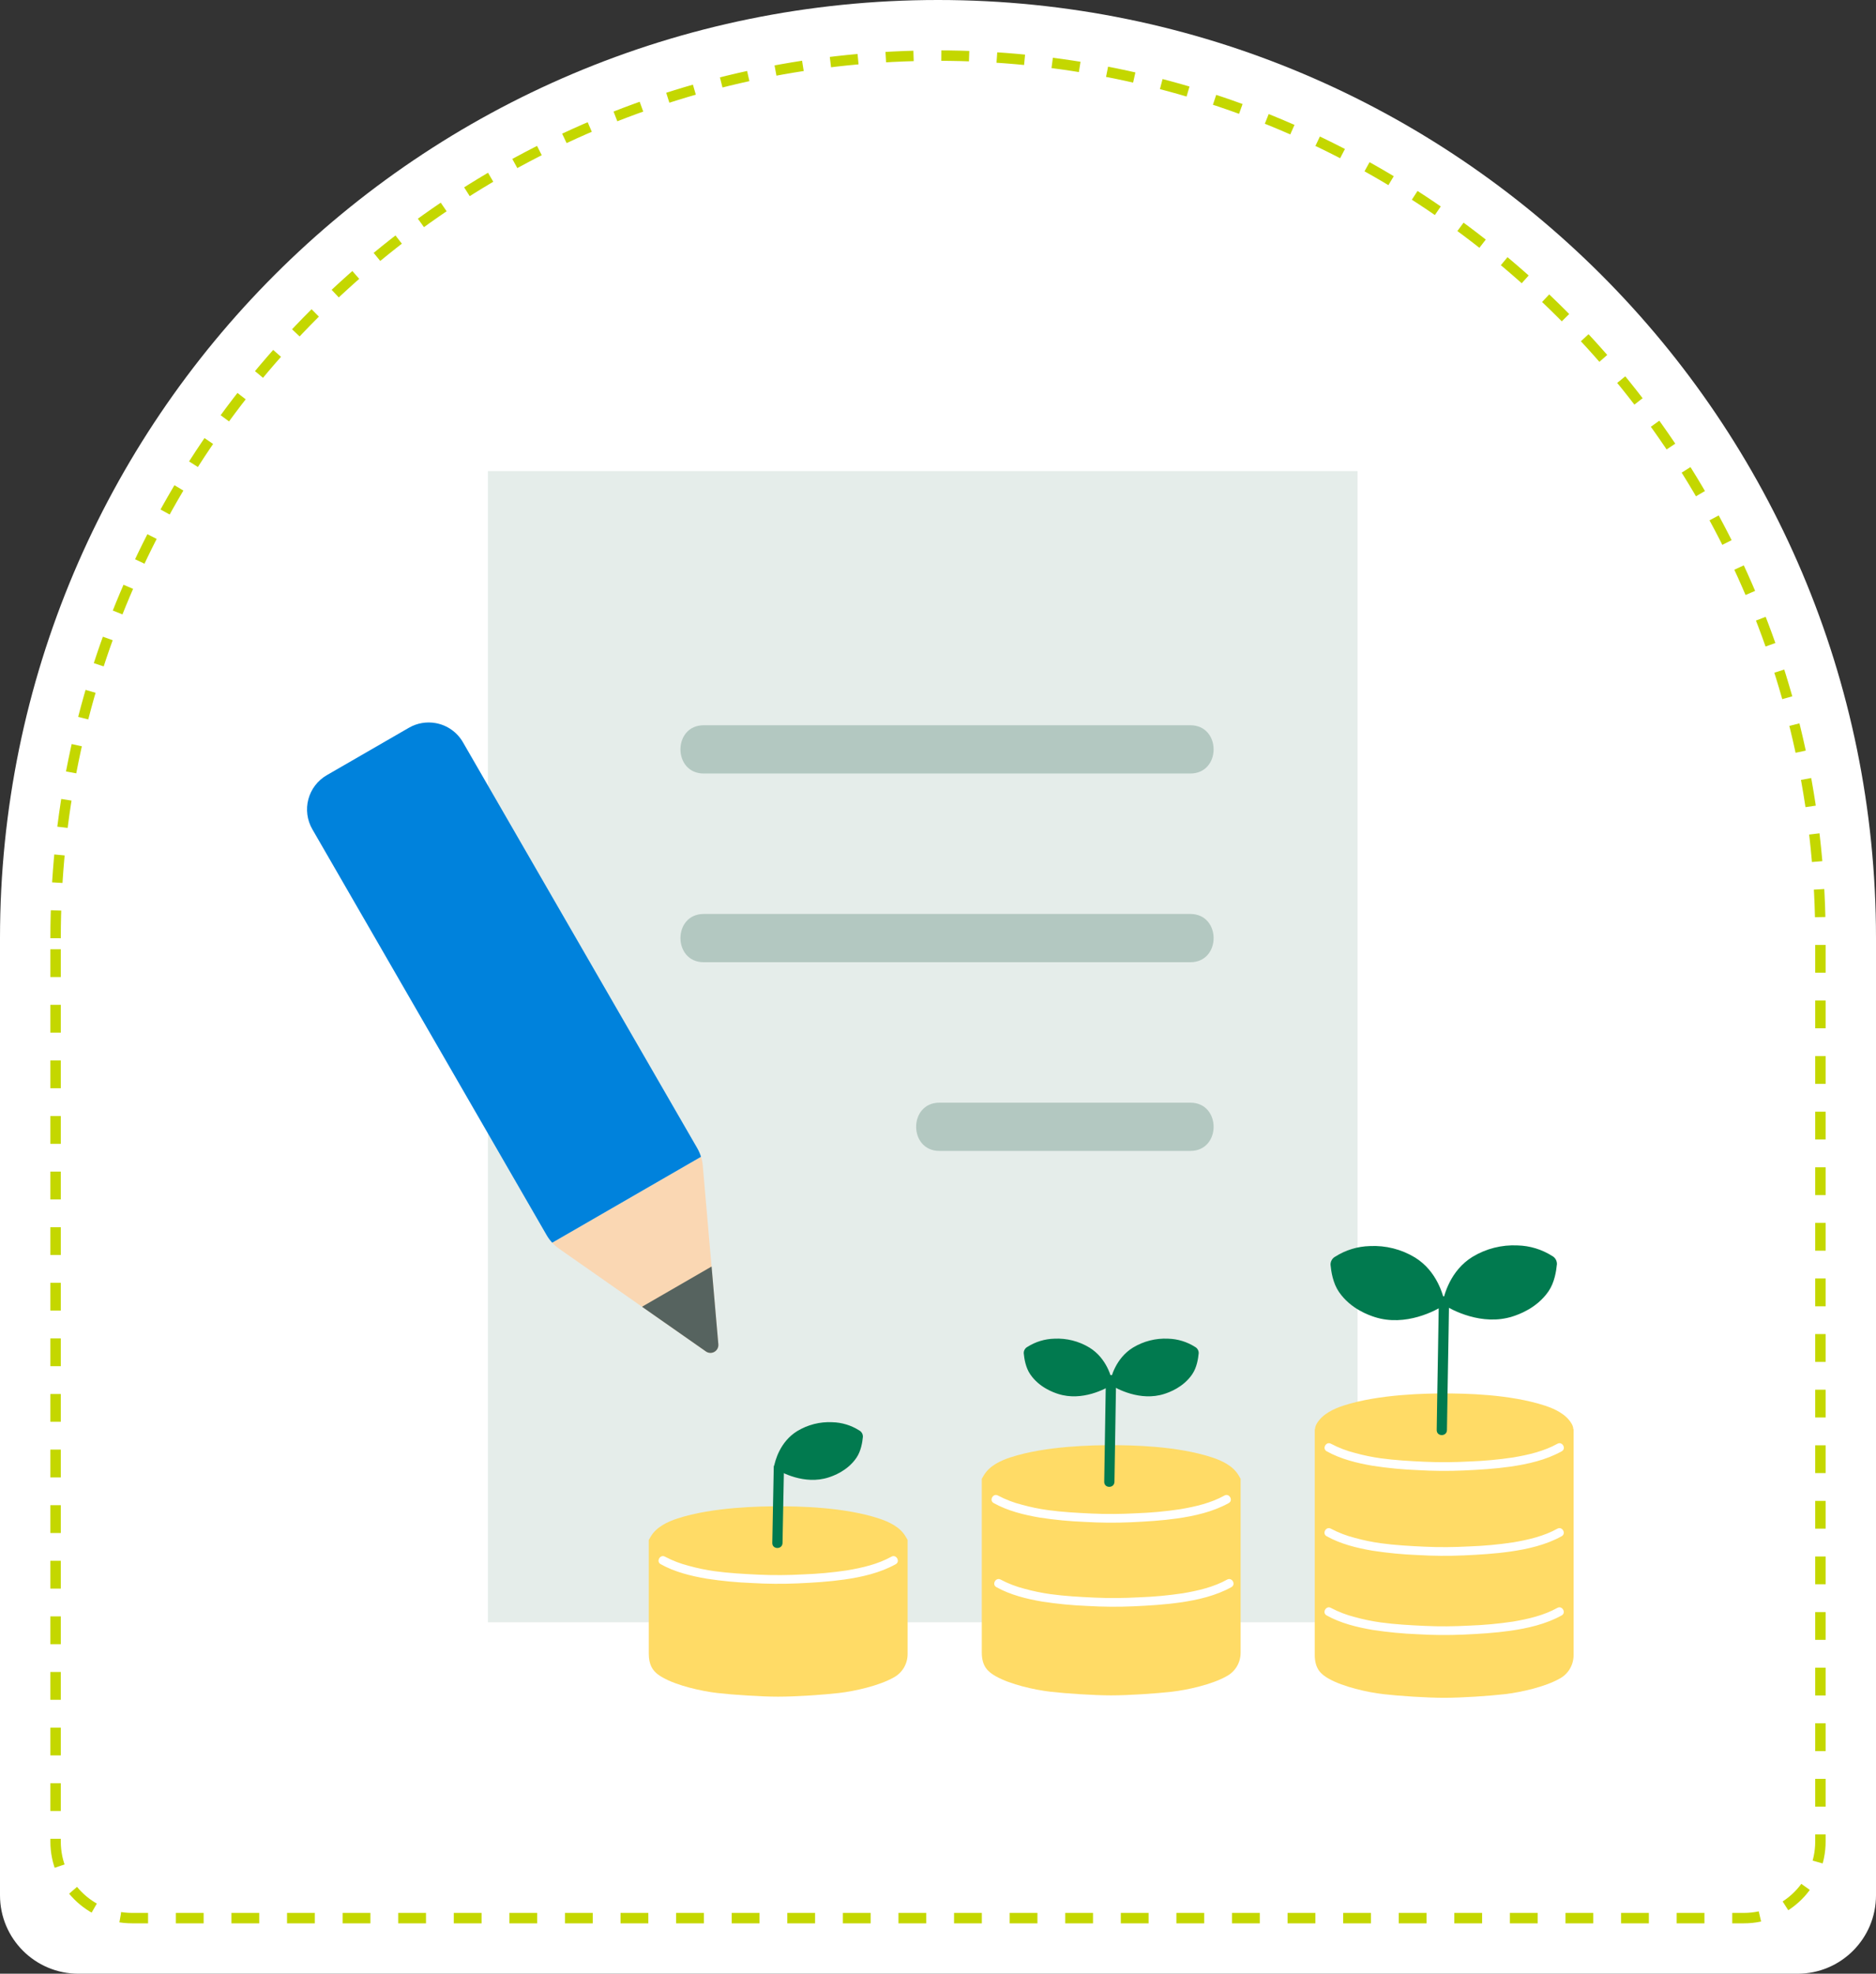 <svg width="540" height="568" viewBox="0 0 540 568" fill="none" xmlns="http://www.w3.org/2000/svg">
<rect x="0" y="0" width="540" height="568" fill="#333333" stroke="none"/>
<path d="M0 270C0 120.883 120.883 0 270 0C419.117 0 540 120.883 540 270V545.43C540 557.895 529.895 568 517.43 568H22.57C10.105 568 0 557.895 0 545.43V270Z" fill="white"/>
<path d="M16 270C16 129.72 129.72 16 270 16C410.28 16 524 129.72 524 270V529.973C524 542.138 514.138 552 501.973 552H38.027C25.862 552 16 542.138 16 529.973V270Z" fill="white" stroke="#C4D700" stroke-width="3" stroke-linejoin="round" stroke-dasharray="8 8"/>
<path d="M140.445 135.566H390.781V466.856H140.445V135.566Z" fill="#E5EDEA"/>
<path d="M342.627 222.601H202.574C193.638 222.601 193.62 208.711 202.574 208.711H206.457C215.392 208.711 215.407 222.601 206.457 222.601H202.574C193.638 222.601 193.62 208.711 202.574 208.711H342.627C351.562 208.711 351.577 222.601 342.627 222.601Z" fill="#B3C8C1"/>
<path d="M342.627 276.913H202.574C193.638 276.913 193.62 263.023 202.574 263.023H206.457C215.392 263.023 215.407 276.913 206.457 276.913H202.574C193.638 276.913 193.62 263.023 202.574 263.023H342.627C351.562 263.023 351.577 276.913 342.627 276.913Z" fill="#B3C8C1"/>
<path d="M342.627 331.216H270.421C261.483 331.216 261.468 317.326 270.421 317.326H274.305C283.243 317.326 283.258 331.216 274.305 331.216H270.424C261.486 331.216 261.471 317.326 270.424 317.326H342.627C351.562 317.326 351.577 331.216 342.627 331.216Z" fill="#B3C8C1"/>
<path d="M205.118 367.933L202.293 335.458C202.218 334.594 202.05 333.741 201.793 332.914L158.967 357.646C159.555 358.281 160.21 358.852 160.92 359.348L203.199 388.924C203.554 389.172 203.973 389.314 204.405 389.333C204.838 389.351 205.267 389.246 205.643 389.03C206.018 388.813 206.323 388.494 206.524 388.11C206.724 387.726 206.81 387.292 206.773 386.861L205.118 367.933Z" fill="#FAD7B3"/>
<path d="M206.162 379.862L204.825 364.482L184.801 376.057L203.199 388.928C203.554 389.176 203.973 389.318 204.405 389.337C204.838 389.356 205.267 389.25 205.643 389.034C206.018 388.817 206.323 388.498 206.524 388.114C206.724 387.73 206.81 387.296 206.773 386.865L206.162 379.862Z" fill="#56635F"/>
<path d="M125.438 208.099C127.061 208.394 128.601 209.038 129.95 209.987C131.299 210.937 132.425 212.169 133.251 213.597L200.69 330.406C201.146 331.195 201.512 332.033 201.781 332.903L158.955 357.629C158.336 356.962 157.794 356.227 157.34 355.439L101.281 258.345L89.898 238.63C88.39 236.016 87.982 232.91 88.763 229.995C89.545 227.08 91.451 224.595 94.065 223.085L117.715 209.43C120.049 208.084 122.787 207.612 125.438 208.099Z" fill="#0082DC"/>
<g clip-path="url(#clip0_23448_850)">
<path d="M452.951 411.379L452.881 411.261C452.835 410.71 452.663 410.177 452.378 409.706C450.747 406.919 447.503 405.438 444.743 404.529C434.524 401.166 421.365 401.006 415.699 401.006C410.886 401.006 396.876 401.165 386.655 404.529C383.892 405.438 380.65 406.919 379.019 409.706C378.735 410.177 378.562 410.71 378.516 411.261L378.447 411.379C378.447 416.862 378.447 476.228 378.447 476.228C378.447 480.252 380.219 481.819 382.47 483.094C386.635 485.453 393.618 487.016 398.217 487.548C402.735 488.07 410.777 488.599 415.688 488.599C420.69 488.599 428.636 488.07 433.152 487.548C437.751 487.016 444.734 485.453 448.898 483.094C450.134 482.449 451.168 481.464 451.883 480.25C452.599 479.037 452.969 477.644 452.95 476.228C452.95 476.228 452.951 417.948 452.951 411.379Z" fill="#FFDB66"/>
<path d="M381.876 417.648C385.915 419.903 390.602 421.05 395.111 421.822C399.436 422.487 403.793 422.905 408.163 423.075C412.551 423.333 416.949 423.366 421.34 423.175C425.794 422.97 430.28 422.705 434.7 422.077C439.738 421.36 445.047 420.162 449.543 417.65C450.93 416.876 449.692 414.712 448.304 415.487C444.427 417.653 439.871 418.694 435.544 419.427C431.359 420.053 427.143 420.442 422.915 420.591C418.633 420.822 414.369 420.866 410.086 420.668C405.865 420.472 401.606 420.241 397.415 419.665C394.934 419.32 392.478 418.812 390.061 418.144C387.651 417.542 385.321 416.65 383.118 415.485C381.731 414.71 380.49 416.873 381.878 417.648H381.876Z" fill="white"/>
<path d="M381.855 442.091C385.894 444.346 390.582 445.492 395.091 446.264C399.415 446.929 403.772 447.347 408.142 447.517C412.53 447.775 416.928 447.809 421.319 447.617C425.774 447.412 430.26 447.147 434.679 446.519C439.717 445.802 445.027 444.604 449.523 442.093C450.909 441.318 449.672 439.154 448.284 439.929C444.406 442.095 439.851 443.136 435.524 443.869C431.339 444.495 427.123 444.884 422.895 445.033C418.613 445.265 414.348 445.309 410.066 445.11C405.845 444.914 401.586 444.683 397.395 444.108C394.914 443.762 392.458 443.254 390.041 442.587C387.631 441.985 385.3 441.093 383.096 439.929C381.71 439.154 380.469 441.317 381.857 442.092L381.855 442.091Z" fill="white"/>
<path d="M381.855 464.882C385.894 467.137 390.582 468.283 395.091 469.055C399.415 469.72 403.772 470.138 408.142 470.308C412.53 470.566 416.928 470.6 421.319 470.408C425.774 470.203 430.26 469.938 434.679 469.31C439.717 468.593 445.027 467.395 449.523 464.884C450.909 464.109 449.672 461.945 448.284 462.72C444.406 464.886 439.851 465.927 435.524 466.661C431.339 467.286 427.123 467.675 422.895 467.824C418.613 468.056 414.348 468.1 410.066 467.901C405.845 467.705 401.586 467.474 397.395 466.899C394.914 466.553 392.458 466.045 390.041 465.378C387.631 464.776 385.3 463.884 383.096 462.72C381.71 461.945 380.469 464.108 381.857 464.883L381.855 464.882Z" fill="white"/>
<path d="M414.158 374.491C414.024 383.912 413.843 393.332 413.687 402.753C413.639 405.681 413.595 408.61 413.553 411.539C413.525 413.475 416.472 413.476 416.499 411.539C416.633 402.119 416.815 392.699 416.97 383.278C417.018 380.349 417.063 377.42 417.105 374.491C417.132 372.555 414.186 372.555 414.158 374.491Z" fill="#017A4F"/>
<path d="M448.155 363.786C448.165 363.305 448.043 362.83 447.802 362.416C447.562 362.002 447.212 361.665 446.793 361.443C443.8 359.547 440.365 358.499 436.842 358.409C432.285 358.181 427.763 359.327 423.839 361.703C417.413 365.666 415.655 372.779 415.283 374.756C415.256 374.915 415.278 375.079 415.346 375.224C415.415 375.37 415.526 375.489 415.665 375.567C417.755 376.877 426.511 381.72 435.445 378.837C437.011 378.331 442.378 376.519 445.746 371.591C447.467 369.072 447.968 365.786 448.155 363.786Z" fill="#017A4F"/>
<path d="M382.991 363.972C382.98 363.491 383.102 363.016 383.343 362.602C383.583 362.187 383.933 361.85 384.352 361.629C387.346 359.733 390.781 358.685 394.303 358.595C398.86 358.367 403.382 359.512 407.306 361.888C413.732 365.851 415.49 372.964 415.862 374.941C415.89 375.1 415.867 375.264 415.799 375.409C415.73 375.555 415.619 375.674 415.481 375.752C413.393 377.063 404.634 381.905 395.701 379.022C394.134 378.517 388.764 376.705 385.4 371.776C383.678 369.257 383.179 365.972 382.991 363.972Z" fill="#017A4F"/>
<path d="M357.107 426.526V425.574C356.743 424.951 356.535 424.597 356.535 424.597C354.903 421.81 351.659 420.328 348.899 419.419C338.681 416.057 325.521 415.896 319.855 415.896C315.042 415.896 301.033 416.056 290.811 419.419C288.048 420.328 284.807 421.81 283.175 424.597L282.604 425.574V426.227V475.528C282.604 479.551 284.375 481.118 286.627 482.393C290.791 484.752 297.774 486.316 302.373 486.847C306.891 487.37 314.934 487.898 319.844 487.898C324.846 487.898 332.792 487.369 337.308 486.847C341.907 486.316 348.89 484.752 353.055 482.393C354.29 481.748 355.324 480.763 356.04 479.55C356.756 478.337 357.125 476.944 357.106 475.528L357.107 426.526Z" fill="#FFDB66"/>
<path d="M286.021 432.552C290.06 434.807 294.747 435.953 299.256 436.726C303.581 437.391 307.938 437.809 312.308 437.978C316.696 438.236 321.094 438.27 325.485 438.079C329.94 437.873 334.426 437.608 338.845 436.98C343.882 436.263 349.193 435.065 353.688 432.554C355.075 431.779 353.837 429.615 352.449 430.39C348.572 432.556 344.017 433.597 339.689 434.33C335.504 434.957 331.288 435.345 327.061 435.493C322.778 435.726 318.513 435.77 314.231 435.571C310.01 435.375 305.751 435.145 301.56 434.569C299.08 434.223 296.623 433.715 294.206 433.048C291.796 432.446 289.465 431.554 287.262 430.389C285.876 429.615 284.635 431.778 286.023 432.553L286.021 432.552Z" fill="white"/>
<path d="M286.793 456.741C290.832 458.996 295.519 460.142 300.029 460.915C304.353 461.58 308.71 461.998 313.08 462.168C317.468 462.425 321.866 462.459 326.257 462.268C330.712 462.062 335.198 461.797 339.617 461.169C344.654 460.452 349.965 459.255 354.46 456.743C355.847 455.968 354.609 453.804 353.221 454.58C349.343 456.745 344.789 457.786 340.461 458.52C336.276 459.146 332.06 459.534 327.833 459.683C323.55 459.915 319.285 459.959 315.003 459.76C310.782 459.565 306.523 459.334 302.332 458.758C299.852 458.412 297.395 457.905 294.978 457.238C292.568 456.636 290.237 455.743 288.034 454.579C286.647 453.804 285.406 455.967 286.794 456.742L286.793 456.741Z" fill="white"/>
<path d="M318.315 397.175C318.178 406.928 317.981 416.68 317.844 426.433C317.817 428.369 320.763 428.37 320.79 426.433C320.927 416.68 321.124 406.928 321.261 397.175C321.288 395.239 318.342 395.238 318.315 397.175Z" fill="#017A4F"/>
<path d="M345.04 389.432C345.048 389.057 344.953 388.688 344.766 388.366C344.579 388.044 344.307 387.782 343.981 387.609C341.652 386.134 338.98 385.319 336.24 385.249C332.694 385.071 329.176 385.963 326.124 387.811C321.125 390.893 319.758 396.427 319.468 397.966C319.447 398.089 319.464 398.216 319.517 398.329C319.57 398.442 319.657 398.535 319.764 398.596C321.391 399.616 328.202 403.382 335.152 401.14C336.37 400.747 340.545 399.339 343.165 395.503C344.505 393.543 344.894 390.987 345.04 389.432Z" fill="#017A4F"/>
<path d="M294.678 389.432C294.67 389.057 294.765 388.688 294.952 388.366C295.139 388.044 295.411 387.782 295.737 387.609C298.066 386.134 300.738 385.319 303.478 385.249C307.024 385.071 310.541 385.963 313.594 387.811C318.592 390.894 319.959 396.427 320.25 397.966C320.271 398.089 320.254 398.216 320.2 398.329C320.147 398.442 320.06 398.536 319.953 398.596C318.326 399.616 311.515 403.382 304.565 401.14C303.346 400.747 299.172 399.339 296.552 395.503C295.213 393.543 294.824 390.987 294.678 389.432Z" fill="#017A4F"/>
<path d="M189.401 481.883C187.842 480.704 186.75 479.06 186.75 475.901V443.166L187.322 442.189C188.954 439.402 192.197 437.92 194.958 437.011C205.18 433.647 219.189 433.488 224.002 433.488C229.668 433.488 242.828 433.648 253.047 437.011C255.809 437.92 259.05 439.402 260.682 442.189L261.254 443.166V475.901C261.273 477.317 260.903 478.71 260.187 479.923C259.471 481.136 258.438 482.121 257.202 482.766C253.038 485.126 246.055 486.689 241.456 487.22C236.94 487.742 228.994 488.271 223.992 488.271C219.081 488.271 211.04 487.743 206.521 487.22C201.922 486.689 194.939 485.126 190.774 482.766C190.298 482.503 189.839 482.208 189.401 481.883Z" fill="#FFDB66"/>
<path d="M190.17 450.141C194.208 452.396 198.896 453.542 203.405 454.315C207.729 454.98 212.087 455.398 216.457 455.568C220.845 455.825 225.243 455.859 229.634 455.668C234.088 455.462 238.574 455.197 242.993 454.568C248.031 453.853 253.341 452.654 257.837 450.143C259.223 449.369 257.985 447.204 256.598 447.979C252.72 450.145 248.165 451.186 243.838 451.919C239.653 452.546 235.436 452.934 231.209 453.083C226.927 453.314 222.662 453.359 218.379 453.16C214.158 452.964 209.9 452.733 205.709 452.158C203.228 451.813 200.771 451.305 198.355 450.638C195.944 450.035 193.613 449.142 191.409 447.977C190.022 447.203 188.782 449.365 190.17 450.141Z" fill="white"/>
<path d="M222.717 422.388C222.614 429.603 222.405 436.816 222.303 444.031C222.275 445.967 225.222 445.967 225.249 444.031C225.352 436.816 225.561 429.603 225.663 422.388C225.691 420.452 222.744 420.451 222.717 422.388Z" fill="#017A4F"/>
<path d="M248.383 413.469C248.391 413.094 248.296 412.725 248.109 412.403C247.922 412.081 247.65 411.819 247.324 411.646C244.995 410.171 242.323 409.356 239.583 409.286C236.037 409.109 232.519 410 229.467 411.848C224.468 414.931 223.101 420.464 222.811 422.003C222.79 422.126 222.808 422.253 222.861 422.366C222.914 422.48 223 422.573 223.108 422.633C224.735 423.653 231.546 427.419 238.496 425.177C239.714 424.784 243.889 423.376 246.509 419.54C247.85 417.579 248.239 415.025 248.383 413.469Z" fill="#017A4F"/>
</g>
<defs>
<clipPath id="clip0_23448_850">
<rect width="266.217" height="130.215" fill="white" transform="translate(186.75 358.381)"/>
</clipPath>
</defs>
</svg>
